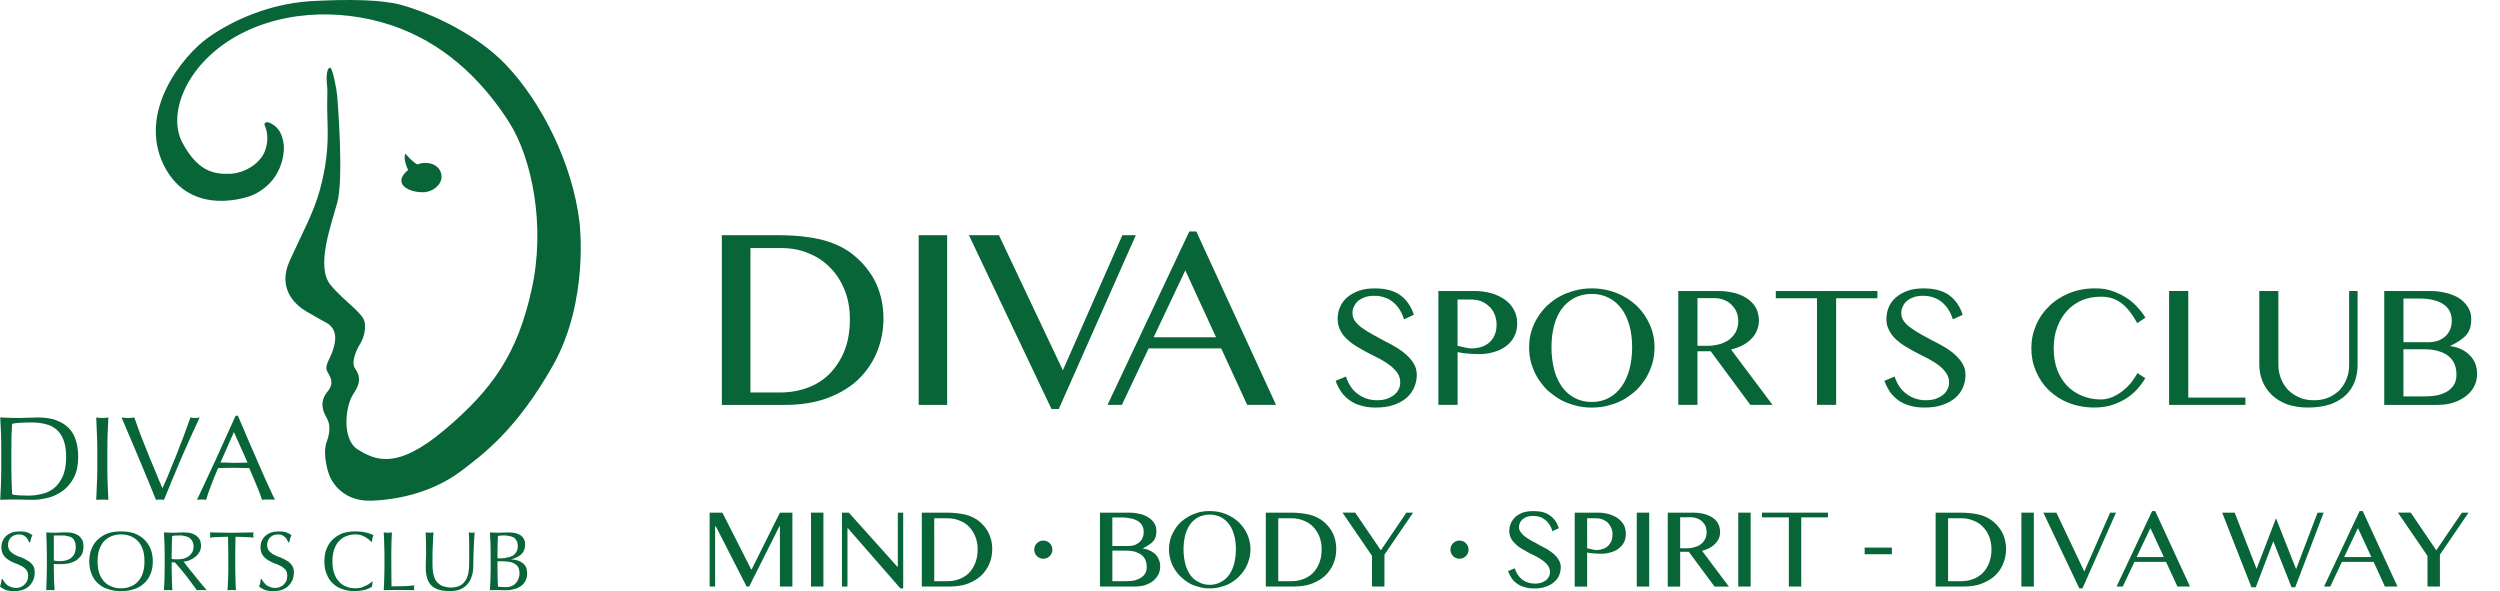 <?xml version="1.0" encoding="utf-8"?>
<!-- Generator: Adobe Illustrator 16.0.4, SVG Export Plug-In . SVG Version: 6.00 Build 0)  -->
<!DOCTYPE svg PUBLIC "-//W3C//DTD SVG 1.1//EN" "http://www.w3.org/Graphics/SVG/1.1/DTD/svg11.dtd">
<svg version="1.1" id="レイヤー_1" xmlns="http://www.w3.org/2000/svg" xmlns:xlink="http://www.w3.org/1999/xlink" x="0px"
	 y="0px" width="280px" height="66.205px" viewBox="0 0 280 66.205" enable-background="new 0 0 280 66.205" xml:space="preserve">
<g>
	<g>
		<path fill="#076538" d="M80.846,26.342h6.303c1.965,0,3.64,0.194,5.037,0.546c1.41,0.387,2.574,0.963,3.518,1.765
			c1.08,0.901,1.891,1.952,2.432,3.125c0.541,1.196,0.811,2.473,0.811,3.881c0,1.339-0.245,2.607-0.737,3.777
			c-0.479,1.184-1.187,2.194-2.118,3.101c-0.934,0.87-2.077,1.545-3.445,2.053c-1.369,0.505-2.942,0.759-4.707,0.759h-7.092V26.342
			H80.846z M84.047,43.956h3.359c1.082,0,2.102-0.186,3.049-0.531c0.936-0.344,1.771-0.869,2.469-1.576
			c0.699-0.711,1.252-1.564,1.658-2.562c0.407-1.031,0.604-2.2,0.604-3.537c0-1.19-0.188-2.265-0.574-3.226
			c-0.387-0.992-0.923-1.83-1.606-2.518c-0.685-0.717-1.503-1.267-2.455-1.642c-0.952-0.409-1.981-0.583-3.103-0.583h-3.4
			L84.047,43.956L84.047,43.956z"/>
		<path fill="#076538" d="M102.893,26.342h3.188v19.007h-3.188V26.342z"/>
		<path fill="#076538" d="M111.881,26.342l7.16,15.134l6.662-15.134h1.508l-8.628,19.466h-0.817l-9.246-19.466H111.881z"/>
		<path fill="#076538" d="M133.987,25.926l8.929,19.423h-3.23l-2.912-6.328h-8.126l-2.999,6.328h-1.608l9.158-19.423H133.987z
			 M129.208,37.771h6.99l-3.445-7.489L129.208,37.771z"/>
		<path fill="#076538" d="M154.26,44.828c0.325,0,0.635-0.038,0.939-0.113c0.306-0.106,0.58-0.219,0.822-0.399
			c0.244-0.166,0.434-0.364,0.578-0.617c0.157-0.251,0.227-0.536,0.227-0.852c0-0.404-0.104-0.744-0.299-1.048
			c-0.209-0.301-0.471-0.579-0.793-0.838c-0.323-0.256-0.7-0.498-1.118-0.726c-0.419-0.229-0.849-0.43-1.3-0.658
			c-0.438-0.233-0.867-0.475-1.287-0.725s-0.795-0.522-1.117-0.824c-0.334-0.299-0.598-0.629-0.793-1.021
			c-0.196-0.36-0.301-0.807-0.301-1.268c0-0.498,0.084-0.957,0.273-1.357c0.182-0.432,0.449-0.787,0.811-1.092
			c0.348-0.302,0.795-0.547,1.302-0.731c0.521-0.185,1.106-0.259,1.776-0.259c1.209,0,2.162,0.254,2.857,0.764
			c0.7,0.51,1.208,1.236,1.514,2.191l-1.099,0.511c-0.129-0.412-0.291-0.761-0.481-1.078c-0.203-0.313-0.444-0.592-0.721-0.828
			c-0.275-0.234-0.592-0.422-0.953-0.534c-0.354-0.143-0.759-0.196-1.205-0.196c-0.402,0-0.762,0.046-1.061,0.176
			c-0.299,0.102-0.555,0.26-0.76,0.423c-0.195,0.192-0.346,0.405-0.448,0.645c-0.104,0.201-0.147,0.438-0.147,0.684
			c0,0.344,0.104,0.656,0.303,0.939c0.211,0.273,0.484,0.537,0.818,0.756c0.348,0.25,0.727,0.494,1.166,0.729
			c0.428,0.232,0.863,0.471,1.311,0.715c0.457,0.209,0.895,0.461,1.322,0.72c0.43,0.259,0.816,0.54,1.15,0.858
			c0.35,0.311,0.62,0.642,0.818,0.994c0.211,0.354,0.316,0.772,0.316,1.23c0,0.475-0.103,0.957-0.303,1.412
			c-0.189,0.427-0.475,0.832-0.857,1.156c-0.381,0.324-0.854,0.589-1.428,0.789c-0.57,0.199-1.236,0.291-1.996,0.291
			c-0.604,0-1.15-0.061-1.643-0.213c-0.479-0.119-0.914-0.324-1.271-0.582c-0.371-0.258-0.682-0.564-0.942-0.926
			c-0.265-0.389-0.485-0.796-0.653-1.275l1.159-0.48c0.267,0.835,0.706,1.508,1.319,1.951
			C152.695,44.594,153.422,44.828,154.26,44.828z"/>
		<path fill="#076538" d="M161.098,32.59h4.045c0.67,0,1.287,0.101,1.877,0.246c0.578,0.174,1.088,0.414,1.519,0.718
			c0.429,0.302,0.763,0.671,1.013,1.134c0.25,0.435,0.375,0.953,0.375,1.528c0,0.611-0.121,1.091-0.363,1.535
			c-0.244,0.442-0.56,0.787-0.953,1.067c-0.396,0.279-0.842,0.494-1.344,0.621c-0.492,0.152-1.008,0.218-1.531,0.218
			c-0.215,0-0.452-0.005-0.699-0.015c-0.246-0.013-0.473-0.024-0.703-0.045c-0.23-0.021-0.432-0.037-0.63-0.074
			c-0.185-0.039-0.337-0.063-0.453-0.088v5.912H161.1V32.59H161.098z M163.245,38.733c0.239,0.058,0.499,0.115,0.774,0.17
			c0.273,0.08,0.557,0.119,0.842,0.119c0.455,0,0.859-0.096,1.215-0.22c0.341-0.155,0.627-0.317,0.857-0.562
			c0.229-0.239,0.396-0.521,0.514-0.837c0.117-0.316,0.17-0.688,0.17-1.041c0-0.44-0.079-0.817-0.227-1.157
			c-0.146-0.361-0.344-0.668-0.604-0.883c-0.262-0.253-0.562-0.445-0.915-0.593c-0.341-0.119-0.716-0.178-1.11-0.178h-1.519
			L163.245,38.733L163.245,38.733z"/>
		<path fill="#076538" d="M178.287,45.647c-0.662,0-1.285-0.069-1.896-0.246c-0.598-0.158-1.158-0.375-1.68-0.668
			c-0.523-0.321-0.992-0.664-1.432-1.06c-0.424-0.425-0.777-0.889-1.074-1.366c-0.309-0.513-0.531-1.052-0.706-1.621
			c-0.163-0.567-0.237-1.19-0.237-1.799c0-0.604,0.074-1.188,0.237-1.744c0.175-0.562,0.397-1.086,0.706-1.578
			c0.297-0.498,0.65-0.92,1.074-1.34c0.438-0.389,0.906-0.753,1.432-1.036c0.521-0.284,1.082-0.479,1.68-0.65
			c0.611-0.17,1.234-0.24,1.896-0.24c0.988,0,1.914,0.181,2.766,0.521c0.863,0.334,1.6,0.813,2.232,1.405
			c0.621,0.588,1.119,1.301,1.477,2.104c0.365,0.803,0.543,1.652,0.543,2.561c0,0.605-0.076,1.229-0.236,1.799
			c-0.176,0.568-0.397,1.107-0.701,1.621c-0.303,0.479-0.652,0.94-1.075,1.365c-0.423,0.396-0.899,0.736-1.423,1.061
			c-0.523,0.293-1.084,0.509-1.684,0.666C179.586,45.578,178.95,45.647,178.287,45.647z M178.287,45.021
			c0.723,0,1.367-0.164,1.928-0.467c0.559-0.303,1.037-0.738,1.416-1.283c0.383-0.545,0.67-1.184,0.875-1.938
			c0.191-0.756,0.293-1.541,0.293-2.445c0-0.871-0.102-1.676-0.293-2.398c-0.205-0.727-0.492-1.371-0.875-1.885
			c-0.379-0.518-0.857-0.942-1.416-1.234c-0.561-0.292-1.205-0.454-1.928-0.454c-0.74,0-1.398,0.162-1.959,0.454
			c-0.562,0.292-1.041,0.718-1.424,1.234c-0.372,0.514-0.668,1.158-0.854,1.885c-0.187,0.725-0.284,1.527-0.284,2.398
			c0,0.904,0.101,1.689,0.284,2.445c0.187,0.754,0.481,1.393,0.854,1.938c0.383,0.545,0.861,0.98,1.424,1.283
			C176.889,44.856,177.547,45.021,178.287,45.021z"/>
		<path fill="#076538" d="M187.971,32.59h4.402c0.771,0,1.445,0.103,2.021,0.251c0.572,0.177,1.062,0.411,1.438,0.703
			c0.392,0.292,0.681,0.634,0.88,1.028c0.188,0.423,0.289,0.881,0.289,1.337c0,0.412-0.08,0.773-0.229,1.109
			c-0.148,0.367-0.356,0.67-0.633,0.946c-0.275,0.276-0.613,0.521-1,0.732c-0.373,0.184-0.809,0.35-1.264,0.448l4.645,6.199h-2.484
			l-4.434-5.998h-1.486v5.998h-2.146V32.59z M190.117,38.726h1.229c0.475,0,0.916-0.088,1.325-0.199
			c0.41-0.143,0.769-0.303,1.063-0.543c0.293-0.239,0.533-0.524,0.699-0.858c0.166-0.356,0.254-0.724,0.254-1.123
			s-0.062-0.739-0.193-1.053c-0.133-0.308-0.325-0.581-0.566-0.819c-0.228-0.232-0.511-0.424-0.847-0.539
			c-0.325-0.145-0.692-0.201-1.089-0.201h-1.875V38.726L190.117,38.726z"/>
		<path fill="#076538" d="M210.271,32.59v0.818h-4.623v11.94h-2.145v-11.94h-4.613V32.59H210.271z"/>
		<path fill="#076538" d="M215.73,44.828c0.312,0,0.621-0.038,0.938-0.113c0.307-0.106,0.58-0.219,0.822-0.399
			c0.242-0.166,0.433-0.364,0.576-0.617c0.146-0.251,0.229-0.536,0.229-0.852c0-0.404-0.104-0.744-0.312-1.048
			c-0.195-0.301-0.461-0.579-0.781-0.838c-0.334-0.256-0.698-0.498-1.131-0.726c-0.42-0.229-0.848-0.43-1.285-0.658
			c-0.438-0.233-0.867-0.475-1.287-0.725c-0.432-0.25-0.795-0.522-1.129-0.824c-0.322-0.299-0.588-0.629-0.781-1.021
			c-0.207-0.36-0.312-0.807-0.312-1.268c0-0.498,0.098-0.957,0.273-1.357c0.191-0.432,0.461-0.787,0.811-1.092
			c0.359-0.302,0.795-0.547,1.312-0.731c0.52-0.185,1.107-0.259,1.776-0.259c1.208,0,2.161,0.254,2.858,0.764
			c0.698,0.51,1.207,1.236,1.514,2.191l-1.098,0.511c-0.133-0.412-0.291-0.761-0.496-1.078c-0.191-0.313-0.433-0.592-0.707-0.828
			c-0.276-0.234-0.593-0.422-0.955-0.534c-0.362-0.143-0.771-0.196-1.217-0.196c-0.402,0-0.748,0.046-1.062,0.176
			c-0.3,0.102-0.554,0.26-0.747,0.423c-0.207,0.192-0.355,0.405-0.448,0.645c-0.104,0.201-0.147,0.438-0.147,0.684
			c0,0.344,0.093,0.656,0.304,0.939c0.198,0.273,0.474,0.537,0.817,0.756c0.336,0.25,0.726,0.494,1.151,0.729
			c0.431,0.232,0.879,0.471,1.322,0.715c0.444,0.209,0.883,0.461,1.323,0.72c0.431,0.259,0.81,0.54,1.152,0.858
			c0.334,0.311,0.606,0.642,0.817,0.994c0.198,0.354,0.306,0.772,0.306,1.23c0,0.475-0.099,0.957-0.291,1.412
			c-0.188,0.427-0.475,0.832-0.856,1.156s-0.855,0.589-1.438,0.789c-0.572,0.199-1.238,0.291-1.986,0.291
			c-0.614,0-1.162-0.061-1.642-0.213c-0.491-0.119-0.913-0.324-1.284-0.582c-0.356-0.258-0.683-0.564-0.943-0.926
			c-0.25-0.389-0.473-0.796-0.643-1.275l1.146-0.48c0.267,0.835,0.707,1.508,1.335,1.951
			C214.154,44.594,214.893,44.828,215.73,44.828z"/>
		<path fill="#076538" d="M230.014,39.022c0,0.888,0.135,1.69,0.4,2.414c0.266,0.688,0.637,1.28,1.102,1.772
			c0.479,0.494,1.032,0.858,1.68,1.123c0.635,0.265,1.33,0.409,2.092,0.409c0.439,0,0.871-0.105,1.287-0.26
			c0.416-0.185,0.804-0.414,1.162-0.693c0.35-0.279,0.677-0.591,0.957-0.934c0.283-0.375,0.521-0.722,0.695-1.071l0.889,0.577
			c-0.25,0.414-0.565,0.843-0.918,1.238c-0.363,0.396-0.775,0.736-1.236,1.035c-0.475,0.297-1.006,0.545-1.596,0.734
			c-0.588,0.195-1.252,0.275-1.979,0.275c-1.058,0-2.018-0.188-2.891-0.533c-0.861-0.346-1.597-0.836-2.218-1.433
			c-0.604-0.598-1.09-1.312-1.42-2.118c-0.345-0.807-0.51-1.653-0.51-2.541c0-0.92,0.17-1.771,0.518-2.584
			c0.342-0.812,0.83-1.507,1.447-2.108c0.629-0.64,1.387-1.118,2.258-1.485c0.869-0.354,1.845-0.544,2.914-0.544
			c0.677,0,1.305,0.079,1.871,0.273c0.568,0.193,1.092,0.44,1.559,0.736c0.479,0.298,0.896,0.641,1.27,1.052
			c0.361,0.381,0.686,0.802,0.936,1.224l-0.92,0.612c-0.533-1.008-1.137-1.774-1.785-2.26c-0.663-0.493-1.426-0.705-2.277-0.705
			c-0.734,0-1.424,0.117-2.07,0.382c-0.646,0.268-1.203,0.639-1.672,1.146c-0.479,0.508-0.855,1.109-1.129,1.834
			C230.15,37.295,230.014,38.103,230.014,39.022z"/>
		<path fill="#076538" d="M242.941,32.59h2.146v11.94h6.399v0.818h-8.547V32.59H242.941z"/>
		<path fill="#076538" d="M253.043,32.59h2.135v8.272c0,0.548,0.098,1.052,0.291,1.539c0.184,0.486,0.451,0.892,0.793,1.272
			c0.354,0.349,0.771,0.632,1.266,0.845c0.48,0.217,1.025,0.31,1.637,0.31c0.604,0,1.152-0.093,1.646-0.31
			c0.48-0.213,0.896-0.496,1.242-0.845c0.334-0.383,0.598-0.786,0.776-1.272c0.19-0.487,0.274-0.991,0.274-1.539V32.59h0.947v8.272
			c0,0.66-0.098,1.269-0.312,1.845c-0.206,0.569-0.543,1.086-0.988,1.528c-0.443,0.416-1.029,0.785-1.732,1.043
			c-0.701,0.227-1.547,0.369-2.533,0.369c-0.891,0-1.674-0.145-2.354-0.369c-0.676-0.258-1.244-0.627-1.695-1.047
			c-0.453-0.448-0.805-0.963-1.045-1.545c-0.228-0.582-0.348-1.193-0.348-1.875V32.59L253.043,32.59z"/>
		<path fill="#076538" d="M267.037,32.59h5.141c0.678,0,1.291,0.096,1.856,0.231c0.577,0.157,1.058,0.352,1.463,0.629
			c0.405,0.275,0.718,0.631,0.948,1.002c0.229,0.372,0.334,0.811,0.334,1.288c0,0.335-0.033,0.642-0.1,0.918
			c-0.076,0.276-0.203,0.532-0.38,0.77c-0.176,0.238-0.419,0.438-0.714,0.648c-0.295,0.217-0.674,0.434-1.132,0.657v0.037
			c0.458,0.063,0.864,0.174,1.226,0.354c0.369,0.183,0.682,0.397,0.943,0.681c0.264,0.241,0.473,0.577,0.607,0.92
			c0.143,0.344,0.205,0.754,0.205,1.168c0,0.485-0.105,0.946-0.313,1.353c-0.218,0.435-0.517,0.787-0.904,1.093
			c-0.375,0.303-0.853,0.553-1.399,0.74c-0.549,0.189-1.154,0.27-1.83,0.27h-5.951V32.59L267.037,32.59z M269.184,38.33h2.727
			c0.43,0,0.812-0.056,1.143-0.166c0.344-0.138,0.623-0.315,0.846-0.508c0.231-0.226,0.402-0.48,0.521-0.772
			c0.122-0.292,0.178-0.604,0.178-0.975c0-0.36-0.064-0.692-0.205-0.992c-0.141-0.316-0.363-0.564-0.658-0.789
			c-0.297-0.22-0.678-0.398-1.133-0.505c-0.469-0.128-1.018-0.189-1.646-0.189h-1.77v4.896H269.184z M269.184,44.396h2.316
			c0.617,0,1.159-0.052,1.623-0.158c0.451-0.137,0.83-0.281,1.127-0.506c0.295-0.221,0.521-0.479,0.664-0.772
			s0.209-0.622,0.209-0.979c0-0.418-0.061-0.776-0.189-1.147c-0.129-0.334-0.346-0.631-0.635-0.89
			c-0.289-0.256-0.672-0.467-1.137-0.599c-0.465-0.161-1.051-0.227-1.732-0.227h-2.246V44.396L269.184,44.396z"/>
		<path fill="#076538" d="M79.48,57.416h1.43l3.219,6.354h0.059l3.162-6.354h1.397v8.277H87.35v-6.765h-0.046l-3.397,6.765h-0.286
			l-3.436-6.722h-0.09v6.722H79.48V57.416z"/>
		<path fill="#076538" d="M90.832,57.416h1.391v8.277h-1.391V57.416z"/>
		<path fill="#076538" d="M94.3,57.416h0.771l5.422,6.049h0.063v-6.049h0.604v8.483h-0.317l-5.87-6.726h-0.057v6.521H94.3V57.416z"
			/>
		<path fill="#076538" d="M103.244,57.416h2.75c0.851,0,1.58,0.094,2.196,0.235c0.607,0.172,1.122,0.43,1.53,0.772
			c0.467,0.412,0.826,0.851,1.052,1.368c0.239,0.521,0.359,1.083,0.359,1.693c0,0.579-0.108,1.129-0.314,1.646
			c-0.22,0.515-0.526,0.946-0.93,1.347c-0.406,0.373-0.901,0.666-1.506,0.896c-0.594,0.224-1.277,0.318-2.052,0.318h-3.086V57.416
			L103.244,57.416z M104.634,65.092h1.475c0.465,0,0.906-0.07,1.317-0.233c0.414-0.141,0.776-0.371,1.082-0.674
			c0.303-0.3,0.546-0.696,0.72-1.122c0.186-0.453,0.267-0.976,0.267-1.553c0-0.513-0.076-0.962-0.255-1.399
			c-0.164-0.408-0.39-0.802-0.698-1.103c-0.297-0.305-0.646-0.548-1.06-0.697c-0.416-0.186-0.877-0.265-1.361-0.265h-1.486V65.092z"
			/>
		<path fill="#076538" d="M123.192,57.416h3.336c0.435,0,0.84,0.068,1.201,0.157c0.372,0.085,0.685,0.239,0.949,0.419
			c0.265,0.172,0.476,0.392,0.623,0.643c0.146,0.255,0.212,0.53,0.212,0.832c0,0.229-0.021,0.407-0.063,0.599
			c-0.055,0.191-0.128,0.337-0.246,0.5c-0.119,0.135-0.274,0.295-0.462,0.412c-0.2,0.15-0.447,0.275-0.74,0.432v0.023
			c0.292,0.042,0.56,0.11,0.801,0.241c0.241,0.103,0.439,0.258,0.608,0.409c0.18,0.189,0.311,0.402,0.393,0.633
			c0.096,0.2,0.137,0.463,0.137,0.741c0,0.308-0.063,0.599-0.199,0.872c-0.138,0.272-0.34,0.514-0.582,0.724
			c-0.253,0.21-0.557,0.35-0.917,0.485c-0.361,0.106-0.749,0.151-1.199,0.151h-3.85v-8.275h-0.002V57.416z M124.584,61.153h1.76
			c0.279,0,0.529-0.034,0.752-0.105c0.21-0.102,0.401-0.199,0.549-0.356c0.149-0.123,0.265-0.302,0.334-0.489
			c0.083-0.187,0.117-0.399,0.117-0.63c0-0.231-0.041-0.439-0.136-0.647c-0.095-0.205-0.237-0.354-0.427-0.512
			c-0.19-0.124-0.437-0.25-0.732-0.321c-0.311-0.063-0.659-0.133-1.075-0.133h-1.144v3.192h0.002V61.153z M124.584,65.092h1.493
			c0.407,0,0.763-0.032,1.059-0.102c0.294-0.099,0.541-0.198,0.731-0.348c0.2-0.129,0.343-0.308,0.427-0.483
			c0.098-0.201,0.142-0.422,0.142-0.668c0-0.23-0.039-0.477-0.115-0.705c-0.088-0.229-0.227-0.433-0.409-0.577
			c-0.196-0.18-0.446-0.295-0.751-0.409c-0.302-0.088-0.679-0.131-1.12-0.131h-1.456L124.584,65.092L124.584,65.092z"/>
		<path fill="#076538" d="M135.491,65.899c-0.428,0-0.839-0.047-1.232-0.173c-0.382-0.09-0.75-0.226-1.095-0.425
			c-0.333-0.197-0.638-0.438-0.915-0.703c-0.277-0.262-0.517-0.56-0.704-0.878c-0.201-0.322-0.353-0.664-0.461-1.057
			c-0.098-0.36-0.158-0.737-0.158-1.154c0-0.385,0.061-0.783,0.158-1.138c0.108-0.355,0.26-0.685,0.461-0.998
			c0.188-0.347,0.426-0.633,0.704-0.897c0.277-0.262,0.582-0.455,0.915-0.653c0.345-0.193,0.713-0.323,1.095-0.444
			c0.394-0.093,0.805-0.139,1.232-0.139c0.648,0,1.243,0.106,1.798,0.332c0.554,0.227,1.042,0.529,1.438,0.904
			c0.409,0.406,0.738,0.839,0.965,1.366c0.238,0.523,0.359,1.078,0.359,1.668c0,0.417-0.048,0.792-0.158,1.154
			c-0.11,0.394-0.26,0.735-0.449,1.057c-0.2,0.318-0.439,0.617-0.7,0.878c-0.276,0.268-0.592,0.506-0.924,0.702
			c-0.344,0.2-0.702,0.335-1.096,0.425C136.33,65.854,135.918,65.899,135.491,65.899z M135.491,65.501
			c0.479,0,0.896-0.117,1.251-0.325c0.367-0.177,0.671-0.452,0.924-0.798c0.251-0.374,0.436-0.777,0.565-1.274
			c0.13-0.487,0.187-1.026,0.187-1.592c0-0.569-0.057-1.097-0.187-1.544c-0.13-0.483-0.314-0.909-0.565-1.24
			c-0.253-0.339-0.557-0.605-0.924-0.809c-0.356-0.167-0.773-0.285-1.251-0.285c-0.479,0-0.904,0.118-1.273,0.285
			c-0.371,0.203-0.674,0.47-0.924,0.809c-0.237,0.331-0.431,0.757-0.557,1.24c-0.113,0.445-0.181,0.975-0.181,1.544
			s0.067,1.104,0.181,1.592c0.126,0.497,0.318,0.9,0.557,1.274c0.25,0.346,0.553,0.621,0.924,0.798
			C134.587,65.384,135.012,65.501,135.491,65.501z"/>
		<path fill="#076538" d="M141.772,57.416h2.751c0.851,0,1.591,0.094,2.197,0.235c0.604,0.172,1.122,0.43,1.529,0.772
			c0.467,0.412,0.829,0.851,1.066,1.368c0.227,0.521,0.347,1.083,0.347,1.693c0,0.579-0.109,1.129-0.316,1.646
			c-0.217,0.515-0.524,0.946-0.929,1.347c-0.406,0.373-0.903,0.666-1.505,0.896c-0.594,0.224-1.277,0.318-2.04,0.318h-3.101V57.416z
			 M143.164,65.092h1.476c0.463,0,0.903-0.07,1.314-0.233c0.415-0.141,0.776-0.371,1.081-0.674c0.304-0.3,0.547-0.696,0.723-1.122
			c0.185-0.453,0.265-0.976,0.265-1.553c0-0.513-0.075-0.962-0.25-1.399c-0.169-0.408-0.393-0.802-0.701-1.103
			c-0.297-0.305-0.647-0.548-1.06-0.697c-0.416-0.186-0.866-0.265-1.36-0.265h-1.487V65.092z"/>
		<path fill="#076538" d="M151.784,57.416l2.87,4.217l2.862-4.217h0.749l-3.206,4.708v3.569h-1.393v-3.436l-3.309-4.844h1.424v0.002
			H151.784z"/>
		<path fill="#076538" d="M171.93,65.365c0.211,0,0.408-0.024,0.618-0.076c0.195-0.045,0.367-0.152,0.521-0.248
			c0.168-0.098,0.285-0.251,0.383-0.424c0.101-0.143,0.144-0.338,0.144-0.558c0-0.222-0.06-0.453-0.19-0.659
			c-0.133-0.208-0.302-0.366-0.52-0.546c-0.205-0.161-0.45-0.315-0.723-0.477c-0.276-0.13-0.553-0.291-0.841-0.418
			c-0.284-0.158-0.564-0.3-0.837-0.471c-0.273-0.15-0.52-0.334-0.724-0.537c-0.218-0.198-0.388-0.402-0.52-0.648
			c-0.129-0.244-0.2-0.526-0.2-0.835c0-0.315,0.065-0.606,0.185-0.874c0.122-0.272,0.294-0.515,0.53-0.724
			c0.222-0.207,0.507-0.348,0.847-0.476c0.33-0.104,0.719-0.151,1.15-0.151c0.785,0,1.402,0.149,1.852,0.502
			c0.462,0.319,0.784,0.776,0.981,1.417l-0.713,0.324c-0.072-0.26-0.187-0.495-0.313-0.713c-0.13-0.186-0.282-0.378-0.458-0.51
			c-0.189-0.165-0.39-0.288-0.624-0.369c-0.233-0.074-0.485-0.109-0.792-0.109c-0.249,0-0.483,0.031-0.672,0.097
			c-0.204,0.066-0.364,0.18-0.496,0.288c-0.134,0.138-0.233,0.254-0.294,0.42c-0.069,0.132-0.099,0.294-0.099,0.431
			c0,0.227,0.07,0.436,0.204,0.594c0.134,0.19,0.309,0.375,0.523,0.518c0.226,0.173,0.477,0.313,0.759,0.472
			c0.275,0.135,0.564,0.303,0.853,0.468c0.292,0.141,0.574,0.313,0.854,0.458c0.28,0.183,0.531,0.367,0.758,0.551
			c0.217,0.208,0.39,0.429,0.521,0.675c0.137,0.204,0.207,0.47,0.207,0.756c0,0.353-0.068,0.656-0.186,0.942
			c-0.125,0.288-0.318,0.545-0.569,0.736c-0.238,0.224-0.559,0.402-0.92,0.516c-0.377,0.145-0.809,0.197-1.294,0.197
			c-0.398,0-0.757-0.038-1.072-0.146c-0.31-0.079-0.585-0.196-0.825-0.371c-0.239-0.158-0.438-0.359-0.617-0.604
			c-0.167-0.24-0.309-0.52-0.422-0.821l0.755-0.307c0.168,0.545,0.453,0.954,0.86,1.283
			C170.915,65.217,171.383,65.365,171.93,65.365z"/>
		<path fill="#076538" d="M176.369,57.416h2.623c0.433,0,0.84,0.069,1.219,0.167c0.37,0.12,0.704,0.259,0.985,0.466
			c0.281,0.21,0.494,0.428,0.665,0.724c0.157,0.289,0.231,0.653,0.231,1.016c0,0.365-0.07,0.723-0.224,0.994
			c-0.155,0.286-0.369,0.491-0.626,0.685c-0.261,0.193-0.548,0.318-0.868,0.4c-0.318,0.107-0.659,0.148-0.995,0.148
			c-0.147,0-0.294-0.002-0.45-0.009c-0.169-0.006-0.32-0.016-0.467-0.028c-0.146-0.012-0.28-0.029-0.406-0.041
			c-0.123-0.014-0.216-0.029-0.294-0.072v3.833h-1.394V57.416L176.369,57.416z M177.763,61.409c0.15,0.037,0.314,0.074,0.502,0.108
			c0.177,0.052,0.355,0.089,0.551,0.089c0.298,0,0.561-0.072,0.778-0.152c0.23-0.078,0.412-0.216,0.559-0.354
			c0.147-0.169,0.26-0.362,0.341-0.55c0.067-0.217,0.113-0.445,0.113-0.688c0-0.281-0.055-0.53-0.143-0.734
			c-0.102-0.232-0.235-0.435-0.397-0.603c-0.167-0.148-0.368-0.256-0.604-0.359c-0.217-0.08-0.461-0.119-0.718-0.119h-0.985
			L177.763,61.409L177.763,61.409z"/>
		<path fill="#076538" d="M183.32,57.416h1.39v8.277h-1.39V57.416z"/>
		<path fill="#076538" d="M186.789,57.416h2.861c0.492,0,0.924,0.07,1.304,0.171c0.38,0.123,0.692,0.257,0.945,0.456
			c0.254,0.17,0.438,0.403,0.565,0.674c0.129,0.266,0.185,0.555,0.185,0.859c0,0.262-0.043,0.506-0.146,0.736
			c-0.09,0.23-0.239,0.406-0.415,0.6c-0.176,0.192-0.396,0.333-0.636,0.478c-0.253,0.119-0.527,0.24-0.824,0.299l3.006,4.007h-1.605
			l-2.879-3.891h-0.971v3.891h-1.39V57.416L186.789,57.416z M188.179,61.403h0.8c0.309,0,0.598-0.036,0.862-0.141
			c0.269-0.069,0.502-0.176,0.69-0.343c0.189-0.152,0.341-0.336,0.45-0.561c0.112-0.229,0.161-0.472,0.161-0.747
			c0-0.215-0.039-0.449-0.115-0.661c-0.093-0.212-0.215-0.367-0.364-0.532c-0.153-0.134-0.346-0.267-0.554-0.344
			c-0.22-0.086-0.449-0.142-0.706-0.142h-1.225V61.403L188.179,61.403z"/>
		<path fill="#076538" d="M194.684,57.416h1.39v8.277h-1.39V57.416z"/>
		<path fill="#076538" d="M204.731,57.416v0.53h-2.993v7.747h-1.388v-7.747h-3.007v-0.53H204.731z"/>
		<path fill="#076538" d="M211.89,61.331v0.744h-3.05v-0.744H211.89z"/>
		<path fill="#076538" d="M216.79,57.416h2.752c0.852,0,1.58,0.094,2.186,0.235c0.616,0.172,1.121,0.43,1.529,0.772
			c0.478,0.412,0.825,0.851,1.066,1.368c0.236,0.521,0.357,1.083,0.357,1.693c0,0.579-0.108,1.129-0.326,1.646
			c-0.204,0.515-0.513,0.946-0.918,1.347c-0.405,0.373-0.912,0.666-1.505,0.896c-0.593,0.224-1.278,0.318-2.053,0.318h-3.088
			L216.79,57.416L216.79,57.416z M218.183,65.092h1.461c0.48,0,0.918-0.07,1.333-0.233c0.411-0.141,0.763-0.371,1.082-0.674
			c0.301-0.3,0.546-0.696,0.719-1.122c0.173-0.453,0.27-0.976,0.27-1.553c0-0.513-0.093-0.962-0.253-1.399
			c-0.166-0.408-0.406-0.802-0.701-1.103c-0.298-0.305-0.655-0.548-1.075-0.697c-0.415-0.186-0.863-0.265-1.346-0.265h-1.487v7.046
			H218.183z"/>
		<path fill="#076538" d="M226.395,57.416h1.394v8.277h-1.394V57.416z"/>
		<path fill="#076538" d="M230.315,57.416l3.124,6.591l2.896-6.591h0.658l-3.757,8.483h-0.351l-4.032-8.483H230.315z"/>
		<path fill="#076538" d="M241.386,57.242l3.893,8.451h-1.408l-1.278-2.763h-3.538l-1.303,2.763h-0.698l3.982-8.451H241.386z
			 M239.301,62.391h3.05l-1.505-3.246L239.301,62.391z"/>
		<path fill="#076538" d="M250.283,57.416l2.452,6.301l2.178-5.668l2.251,5.692l2.403-6.325h0.684l-3.187,8.357h-0.41l-2.044-5.155
			l-1.962,5.155h-0.485l-3.279-8.357H250.283z"/>
		<path fill="#076538" d="M264.626,57.242l3.893,8.451h-1.41l-1.262-2.763h-3.551l-1.304,2.763h-0.698l3.981-8.451H264.626z
			 M262.542,62.391h3.051l-1.504-3.246L262.542,62.391z"/>
		<path fill="#076538" d="M270.005,57.416l2.859,4.217l2.866-4.217h0.75l-3.21,4.708v3.569h-1.39v-3.436l-3.312-4.844h1.436V57.416z
			"/>
	</g>
	<g>
		<path fill="#076538" d="M36.959,7.578c0.285-0.045,0.748,2.449,0.808,3.161c0.063,0.755,0.747,9.297,0,11.979
			c-0.745,2.692-2.397,7.178-0.745,9.194c1.655,1.983,3.616,3.08,3.825,4.205c0.163,0.985-0.23,1.938-0.513,2.397
			c-0.286,0.447-1.087,1.985-0.574,2.741c0.52,0.748,0.742,1.519-0.164,2.836c-0.919,1.316-1.369,5.134,0.502,6.273
			c1.891,1.138,4.283,2.353,9.692-2.22c5.421-4.569,8.157-8.545,9.743-15.671c1.604-7.121,0.06-14.719-2.5-18.762
			C54.357,9.51,50.418,5.354,44.836,3.189c-5.589-2.171-12.763-2.301-18.417,0.896c-5.634,3.203-7.69,8.727-5.991,11.896
			c1.72,3.205,3.488,3.53,5.254,3.488c1.771-0.055,3.471-1.187,3.994-2.557c0.509-1.365,0.162-2.455,0-2.784
			c-0.172-0.365,0.113-0.647,0.793-0.238c0.683,0.394,1.139,1.023,1.307,2.277c0.115,0.844-0.107,4.281-3.643,5.749
			c0,0-6.718,2.64-9.758-3.352c-3.016-5.988,2.053-12.312,4.969-14.377C26.246,2.15,30.24,0.455,34.69,0.135
			c4.443-0.25,8.101-0.177,10.265,0.42c3.23,0.894,8.425,3.233,11.739,6.732c3.988,4.206,7.404,10.994,8.207,17.551
			c0,0,1.14,8.774-2.963,16.081c-4.11,7.275-7.947,10.062-10.314,11.85c-3.135,2.348-6.957,3.195-9.972,3.305
			c-3.037,0.127-4.407-1.838-4.795-2.93c-0.398-1.07-0.63-2.729-0.278-3.625c0.332-0.912,0.502-1.887,0-2.744
			c-0.519-0.849-0.751-1.881,0.102-2.916c0.86-1,0.23-1.75-0.055-2.315c-0.281-0.565,0.296-1.335,0.568-2.067
			c0.514-1.365,0.597-2.668-0.681-3.355c-0.974-0.514-1.485-0.854-2.106-1.186c-1.22-0.684-3.423-2.533-1.952-5.752
			c1.483-3.255,2.653-5.317,3.373-7.922c0.686-2.527,0.97-4.757,0.853-7.543c-0.102-2.787,0.059-3.202-0.055-4.203
			C36.513,8.472,36.625,7.622,36.959,7.578z"/>
		<path fill="#076538" d="M44.954,20.22c0,0.844,1.251,1.314,2.383,1.314c1.142,0,2.12-0.855,2.12-1.734
			c0-0.853-0.691-1.559-1.84-1.559C46.494,18.241,44.954,19.368,44.954,20.22z"/>
		<path fill="#076538" d="M45.854,19.311c0,0-0.786-1.356-0.45-2.114c0,0,1.034,1.322,1.933,1.468"/>
	</g>
	<g>
		<path fill="#076538" d="M0.498,65.192c0.084,0.132,0.193,0.227,0.317,0.345c0.118,0.078,0.267,0.151,0.427,0.202
			c0.166,0.08,0.354,0.109,0.547,0.109c0.221,0,0.405-0.029,0.57-0.125c0.16-0.062,0.312-0.151,0.421-0.298
			c0.118-0.11,0.218-0.261,0.267-0.403c0.08-0.184,0.104-0.371,0.104-0.541c0-0.28-0.08-0.517-0.225-0.694
			c-0.15-0.149-0.334-0.31-0.558-0.412c-0.21-0.131-0.452-0.222-0.71-0.308c-0.261-0.106-0.503-0.215-0.719-0.37
			c-0.226-0.13-0.408-0.322-0.555-0.544c-0.14-0.228-0.23-0.482-0.23-0.875c0-0.266,0.061-0.51,0.146-0.702
			c0.096-0.216,0.238-0.418,0.413-0.572c0.188-0.157,0.396-0.295,0.655-0.366c0.26-0.08,0.539-0.119,0.848-0.119
			c0.303,0,0.57,0.024,0.791,0.095c0.229,0.065,0.43,0.192,0.625,0.331c-0.064,0.117-0.106,0.222-0.153,0.326
			c-0.039,0.14-0.069,0.285-0.106,0.465H3.258c-0.027-0.082-0.077-0.18-0.123-0.287C3.066,60.36,3,60.235,2.912,60.158
			c-0.09-0.071-0.199-0.154-0.326-0.224c-0.127-0.054-0.281-0.076-0.448-0.076c-0.191,0-0.351,0.021-0.495,0.072
			c-0.155,0.051-0.281,0.154-0.394,0.243c-0.114,0.095-0.194,0.232-0.256,0.359c-0.06,0.163-0.091,0.313-0.091,0.479
			c0,0.293,0.072,0.528,0.223,0.711c0.143,0.146,0.34,0.305,0.555,0.416c0.225,0.131,0.467,0.221,0.725,0.297
			c0.244,0.11,0.482,0.217,0.709,0.369c0.217,0.11,0.413,0.286,0.561,0.502c0.148,0.188,0.211,0.461,0.211,0.803
			c0,0.312-0.041,0.58-0.154,0.849c-0.09,0.224-0.254,0.459-0.447,0.655c-0.195,0.203-0.442,0.332-0.729,0.449
			c-0.284,0.096-0.62,0.142-0.988,0.142c-0.388,0-0.714-0.046-0.957-0.142C0.376,65.946,0.154,65.838,0,65.694
			c0.049-0.131,0.098-0.275,0.119-0.379c0.02-0.135,0.035-0.271,0.059-0.453h0.117C0.332,64.99,0.412,65.092,0.498,65.192z"/>
		<path fill="#076538" d="M5.223,60.851c-0.016-0.41-0.027-0.789-0.043-1.222c0.146,0.009,0.301,0.017,0.453,0.024
			c0.154,0.007,0.321,0.015,0.47,0.015c0.067,0,0.163-0.008,0.274-0.008c0.094-0.007,0.209-0.007,0.326-0.017
			c0.111,0,0.215-0.004,0.313-0.009c0.104-0.008,0.19-0.008,0.257-0.008c0.098,0,0.212,0,0.359,0.008
			c0.131,0.005,0.285,0.019,0.44,0.048c0.145,0.024,0.295,0.092,0.455,0.153c0.146,0.06,0.301,0.144,0.405,0.271
			c0.125,0.109,0.229,0.272,0.314,0.445c0.074,0.18,0.104,0.405,0.104,0.666c0,0.399-0.085,0.762-0.27,1.018
			c-0.178,0.229-0.406,0.439-0.657,0.598c-0.265,0.128-0.542,0.236-0.841,0.284c-0.297,0.051-0.555,0.067-0.781,0.067
			c-0.145,0-0.275,0-0.398,0c-0.117,0-0.244-0.019-0.375-0.024v0.524c0,0.396,0.006,0.813,0.022,1.209
			c0.015,0.412,0.04,0.801,0.061,1.205c-0.147-0.012-0.31-0.019-0.472-0.019c-0.162,0-0.314,0.007-0.459,0.019
			c0.016-0.404,0.027-0.793,0.043-1.205c0.019-0.396,0.025-0.812,0.025-1.209v-1.619C5.248,61.651,5.241,61.244,5.223,60.851z
			 M6.703,62.849c0.207,0,0.399-0.021,0.605-0.062c0.216-0.062,0.396-0.131,0.582-0.237c0.167-0.137,0.315-0.271,0.426-0.488
			c0.11-0.209,0.167-0.474,0.167-0.793c0-0.264-0.04-0.496-0.118-0.643c-0.069-0.186-0.178-0.307-0.314-0.409
			c-0.133-0.087-0.299-0.141-0.504-0.172c-0.188-0.062-0.418-0.076-0.67-0.076h-0.85v2.812C6.248,62.828,6.467,62.849,6.703,62.849z
			"/>
		<path fill="#076538" d="M10.262,61.454c0.166-0.43,0.412-0.773,0.722-1.062c0.327-0.291,0.692-0.51,1.141-0.678
			c0.429-0.129,0.906-0.195,1.427-0.195c0.529,0,1.016,0.066,1.451,0.195c0.433,0.168,0.807,0.387,1.117,0.678
			c0.314,0.289,0.561,0.633,0.732,1.062c0.178,0.402,0.263,0.893,0.263,1.419c0,0.534-0.085,1.019-0.263,1.426
			c-0.172,0.431-0.418,0.769-0.732,1.054c-0.311,0.289-0.685,0.508-1.117,0.631c-0.436,0.16-0.922,0.224-1.451,0.224
			c-0.521,0-0.998-0.062-1.427-0.224c-0.448-0.123-0.813-0.342-1.141-0.631c-0.31-0.285-0.556-0.623-0.722-1.054
			c-0.17-0.407-0.267-0.892-0.267-1.426C9.995,62.347,10.092,61.856,10.262,61.454z M15.984,61.522
			c-0.133-0.369-0.314-0.711-0.557-0.926c-0.234-0.254-0.517-0.443-0.834-0.555c-0.328-0.136-0.67-0.186-1.043-0.186
			c-0.371,0-0.705,0.05-1.021,0.186c-0.329,0.109-0.611,0.301-0.852,0.555c-0.227,0.215-0.418,0.557-0.552,0.926
			s-0.194,0.83-0.194,1.351c0,0.522,0.061,0.987,0.194,1.349c0.134,0.372,0.325,0.685,0.552,0.928
			c0.24,0.257,0.522,0.442,0.852,0.55c0.316,0.141,0.65,0.188,1.021,0.188c0.373,0,0.715-0.05,1.043-0.188
			c0.317-0.105,0.6-0.293,0.834-0.55c0.242-0.243,0.424-0.556,0.557-0.928c0.131-0.361,0.195-0.824,0.195-1.349
			C16.18,62.354,16.115,61.892,15.984,61.522z"/>
		<path fill="#076538" d="M18.42,60.851c-0.012-0.41-0.041-0.789-0.058-1.222c0.189,0.009,0.367,0.017,0.544,0.024
			c0.188,0.007,0.36,0.015,0.541,0.015c0.193,0,0.363-0.008,0.543-0.022c0.185-0.008,0.358-0.017,0.539-0.017
			c0.268,0,0.521,0.019,0.766,0.06c0.244,0.058,0.441,0.149,0.625,0.259c0.188,0.136,0.329,0.27,0.439,0.468
			c0.088,0.193,0.154,0.404,0.154,0.711c0,0.309-0.072,0.562-0.215,0.753c-0.131,0.224-0.295,0.42-0.5,0.537
			c-0.191,0.153-0.395,0.25-0.625,0.354c-0.23,0.071-0.424,0.113-0.617,0.143c0.082,0.079,0.188,0.227,0.318,0.406
			c0.139,0.148,0.284,0.345,0.446,0.561c0.159,0.178,0.329,0.396,0.517,0.623c0.174,0.23,0.344,0.455,0.507,0.637
			c0.177,0.215,0.325,0.408,0.468,0.561c0.145,0.179,0.266,0.287,0.347,0.402c-0.083-0.011-0.187-0.018-0.287-0.018
			c-0.085,0-0.187,0-0.284,0c-0.074,0-0.176,0-0.273,0c-0.085,0-0.178,0.007-0.277,0.018c-0.078-0.146-0.238-0.358-0.424-0.59
			c-0.19-0.268-0.411-0.541-0.646-0.875c-0.227-0.299-0.475-0.596-0.717-0.89c-0.244-0.29-0.461-0.546-0.668-0.767h-0.355v0.707
			c0,0.396,0.009,0.812,0.023,1.209c0.012,0.412,0.029,0.801,0.049,1.205c-0.147-0.013-0.293-0.02-0.462-0.02
			c-0.16,0-0.329,0.007-0.475,0.02c0.017-0.404,0.046-0.793,0.058-1.205c0.016-0.396,0.023-0.812,0.023-1.209v-1.619
			C18.443,61.651,18.436,61.244,18.42,60.851z M19.514,62.636c0.094,0.006,0.216,0.008,0.343,0.008c0.202,0,0.399-0.018,0.619-0.056
			c0.206-0.04,0.405-0.141,0.575-0.233c0.176-0.099,0.322-0.263,0.447-0.453c0.115-0.172,0.184-0.404,0.184-0.689
			c0-0.244-0.059-0.454-0.143-0.604c-0.092-0.172-0.218-0.289-0.354-0.394c-0.151-0.087-0.31-0.141-0.49-0.172
			c-0.165-0.062-0.331-0.076-0.492-0.076c-0.229,0-0.404,0-0.55,0.015c-0.146,0.009-0.271,0.022-0.373,0.062
			c-0.013,0.33-0.027,0.662-0.032,0.998c-0.012,0.332-0.021,0.688-0.021,1.025v0.537C19.309,62.615,19.408,62.636,19.514,62.636z"/>
		<path fill="#076538" d="M25.541,60.121c-0.16,0-0.349,0-0.519,0.006c-0.181,0-0.369,0.007-0.546,0.019
			c-0.174,0.006-0.362,0.015-0.521,0.022c-0.168,0.015-0.311,0.031-0.445,0.047c0.025-0.104,0.041-0.211,0.041-0.297
			c0-0.065-0.016-0.174-0.041-0.289c0.416,0.009,0.828,0.017,1.223,0.024c0.396,0.007,0.809,0.015,1.227,0.015
			c0.415,0,0.827-0.008,1.222-0.015c0.403-0.01,0.806-0.019,1.231-0.024c-0.034,0.115-0.058,0.229-0.058,0.293
			c0,0.082,0.023,0.188,0.058,0.293c-0.135-0.016-0.283-0.032-0.465-0.047c-0.166-0.01-0.335-0.017-0.512-0.022
			c-0.189-0.012-0.363-0.019-0.541-0.019c-0.191-0.006-0.363-0.006-0.521-0.006c-0.017,0.64-0.024,1.312-0.024,1.946v1.619
			c0,0.396,0.008,0.812,0.024,1.207c0.011,0.412,0.026,0.801,0.045,1.205c-0.142-0.012-0.3-0.019-0.46-0.019
			c-0.163,0-0.318,0.007-0.476,0.019c0.035-0.404,0.042-0.793,0.06-1.205c0.021-0.396,0.025-0.812,0.025-1.207v-1.619
			C25.568,61.433,25.558,60.761,25.541,60.121z"/>
		<path fill="#076538" d="M29.523,65.192c0.09,0.132,0.178,0.227,0.311,0.345c0.117,0.078,0.264,0.151,0.422,0.202
			c0.178,0.08,0.359,0.109,0.556,0.109c0.218,0,0.405-0.029,0.579-0.125c0.166-0.062,0.307-0.151,0.424-0.298
			c0.12-0.11,0.202-0.261,0.275-0.403c0.053-0.184,0.082-0.371,0.082-0.541c0-0.28-0.066-0.517-0.216-0.694
			c-0.147-0.149-0.337-0.31-0.556-0.412c-0.223-0.131-0.472-0.222-0.727-0.308c-0.243-0.106-0.484-0.215-0.709-0.37
			c-0.218-0.13-0.414-0.322-0.562-0.544c-0.142-0.228-0.224-0.482-0.224-0.875c0-0.266,0.052-0.51,0.14-0.702
			c0.099-0.216,0.235-0.418,0.428-0.572c0.174-0.157,0.383-0.295,0.642-0.366c0.251-0.08,0.537-0.119,0.863-0.119
			c0.305,0,0.562,0.024,0.777,0.095c0.225,0.065,0.425,0.192,0.623,0.331c-0.064,0.117-0.111,0.222-0.141,0.326
			c-0.035,0.14-0.083,0.285-0.114,0.465h-0.118c-0.029-0.082-0.07-0.18-0.133-0.287c-0.046-0.086-0.127-0.211-0.205-0.284
			c-0.1-0.075-0.209-0.158-0.337-0.228c-0.128-0.054-0.277-0.076-0.453-0.076c-0.175,0-0.349,0.021-0.488,0.072
			c-0.154,0.051-0.283,0.154-0.392,0.243c-0.105,0.095-0.195,0.232-0.254,0.359c-0.066,0.163-0.094,0.313-0.094,0.479
			c0,0.293,0.07,0.527,0.231,0.711c0.147,0.146,0.328,0.305,0.548,0.416c0.219,0.131,0.461,0.219,0.721,0.297
			c0.256,0.109,0.484,0.217,0.713,0.367c0.225,0.111,0.404,0.287,0.557,0.504c0.146,0.188,0.225,0.461,0.225,0.801
			c0,0.312-0.061,0.582-0.15,0.85c-0.107,0.223-0.259,0.459-0.467,0.655c-0.195,0.204-0.439,0.333-0.727,0.45
			c-0.284,0.095-0.625,0.141-0.979,0.141c-0.396,0-0.715-0.046-0.956-0.141c-0.249-0.117-0.46-0.229-0.625-0.369
			c0.069-0.133,0.103-0.276,0.129-0.379c0.015-0.135,0.036-0.271,0.062-0.454h0.103C29.367,64.99,29.43,65.092,29.523,65.192z"/>
		<path fill="#076538" d="M41.395,65.869c-0.123,0.053-0.266,0.1-0.435,0.177c-0.177,0.043-0.362,0.075-0.579,0.11
			c-0.205,0.03-0.432,0.049-0.65,0.049c-0.498,0-0.95-0.062-1.361-0.222c-0.419-0.125-0.785-0.344-1.082-0.633
			c-0.311-0.283-0.537-0.623-0.705-1.054c-0.176-0.407-0.254-0.892-0.254-1.426c0-0.527,0.078-1.019,0.254-1.419
			c0.168-0.432,0.414-0.771,0.715-1.062c0.311-0.291,0.68-0.51,1.102-0.678c0.434-0.129,0.891-0.195,1.412-0.195
			c0.414,0,0.787,0.034,1.119,0.118c0.346,0.063,0.646,0.188,0.906,0.296c-0.047,0.11-0.098,0.217-0.125,0.353
			c-0.031,0.157-0.048,0.301-0.06,0.39l-0.073,0.024c-0.055-0.073-0.142-0.177-0.26-0.267c-0.113-0.07-0.245-0.195-0.389-0.271
			c-0.152-0.075-0.313-0.158-0.495-0.228c-0.194-0.054-0.394-0.076-0.624-0.076c-0.356,0-0.702,0.05-1.013,0.186
			c-0.324,0.109-0.592,0.301-0.817,0.555c-0.239,0.215-0.416,0.557-0.549,0.926c-0.132,0.369-0.199,0.83-0.199,1.351
			c0,0.522,0.067,0.987,0.199,1.349c0.133,0.372,0.31,0.685,0.549,0.928c0.226,0.257,0.493,0.442,0.817,0.55
			c0.311,0.141,0.656,0.188,1.013,0.188c0.23,0,0.434-0.027,0.629-0.068c0.182-0.084,0.353-0.139,0.521-0.221
			c0.156-0.054,0.299-0.17,0.43-0.246c0.128-0.084,0.225-0.186,0.313-0.246l0.028,0.035l-0.068,0.556
			C41.602,65.733,41.518,65.819,41.395,65.869z"/>
		<path fill="#076538" d="M43.03,60.851c-0.011-0.41-0.024-0.789-0.056-1.222c0.084,0.009,0.152,0.017,0.238,0.024
			c0.078,0.007,0.146,0.015,0.227,0.015c0.068,0,0.149-0.008,0.215-0.015c0.078-0.01,0.149-0.019,0.239-0.024
			c-0.017,0.433-0.034,0.812-0.052,1.222c-0.007,0.396-0.016,0.803-0.016,1.217c0,0.791,0,1.464,0.009,2.037
			c0.003,0.608,0.007,1.102,0.016,1.569c0.44,0,0.854-0.012,1.263-0.019c0.402-0.008,0.837-0.04,1.295-0.092
			c-0.023,0.098-0.043,0.176-0.043,0.272c0,0.063,0.02,0.14,0.043,0.263c-0.28-0.012-0.564-0.019-0.851-0.019
			c-0.289,0-0.566,0-0.856,0c-0.296,0-0.58,0-0.859,0c-0.27,0-0.56,0.007-0.867,0.019c0.031-0.404,0.045-0.793,0.056-1.205
			c0.019-0.396,0.028-0.812,0.028-1.207v-1.619C43.059,61.651,43.049,61.244,43.03,60.851z"/>
		<path fill="#076538" d="M52.545,60.634c-0.005-0.488-0.02-0.818-0.041-1.005c0.059,0.009,0.133,0.017,0.184,0.024
			c0.08,0.007,0.129,0.015,0.198,0.015c0.075,0,0.172-0.015,0.279-0.039c-0.014,0.218-0.034,0.481-0.061,0.787
			c-0.017,0.297-0.034,0.619-0.047,0.957c-0.011,0.374-0.021,0.719-0.034,1.078c-0.01,0.385-0.018,0.733-0.02,1.063
			c-0.006,0.432-0.082,0.805-0.207,1.129c-0.119,0.356-0.289,0.639-0.521,0.871c-0.21,0.209-0.485,0.396-0.815,0.534
			c-0.322,0.103-0.699,0.154-1.116,0.154c-0.94,0-1.618-0.224-2.03-0.625c-0.43-0.438-0.631-1.108-0.631-2.047
			c0-0.292,0.004-0.556,0.017-0.757c0.017-0.232,0.026-0.474,0.026-0.711c0-0.532-0.01-1.006-0.018-1.396
			c-0.014-0.428-0.021-0.762-0.035-1.041c0.067,0.008,0.154,0.017,0.235,0.024c0.089,0.007,0.173,0.015,0.247,0.015
			c0.076,0,0.13-0.008,0.205-0.015c0.06-0.01,0.129-0.019,0.189-0.024c-0.006,0.146-0.019,0.308-0.035,0.535
			c-0.001,0.228-0.018,0.483-0.027,0.763c-0.027,0.283-0.036,0.59-0.041,0.905c-0.008,0.319-0.008,0.676-0.008,1.024
			c0,0.213,0,0.451,0.008,0.648c0.005,0.238,0.041,0.464,0.068,0.688c0.035,0.22,0.107,0.404,0.182,0.615
			c0.088,0.199,0.208,0.354,0.363,0.508c0.158,0.142,0.344,0.271,0.582,0.347c0.242,0.077,0.53,0.146,0.867,0.146
			c0.348,0,0.639-0.072,0.875-0.162c0.238-0.09,0.421-0.233,0.562-0.381c0.152-0.175,0.271-0.369,0.361-0.572
			c0.078-0.213,0.144-0.442,0.179-0.676c0.028-0.236,0.053-0.479,0.058-0.683c0.007-0.24,0.01-0.456,0.01-0.651
			C52.555,61.798,52.552,61.121,52.545,60.634z"/>
		<path fill="#076538" d="M54.932,60.817c-0.016-0.387-0.031-0.773-0.062-1.188c0.176,0.009,0.34,0.017,0.5,0.024
			c0.167,0.007,0.326,0.015,0.498,0.015c0.161,0,0.32-0.008,0.484-0.022c0.164-0.008,0.338-0.017,0.502-0.017
			c0.266,0,0.525,0.017,0.748,0.052c0.237,0.033,0.453,0.135,0.628,0.226c0.175,0.1,0.315,0.245,0.427,0.434
			c0.109,0.152,0.156,0.375,0.156,0.642c0,0.477-0.145,0.832-0.429,1.099c-0.285,0.26-0.667,0.455-1.134,0.553v0.015
			c0.555,0.021,0.991,0.168,1.303,0.425c0.329,0.241,0.487,0.629,0.487,1.157c0,0.35-0.079,0.642-0.218,0.881
			c-0.146,0.246-0.326,0.441-0.562,0.576c-0.231,0.157-0.474,0.254-0.748,0.301c-0.277,0.087-0.551,0.117-0.826,0.117
			c-0.16,0-0.307-0.006-0.458-0.011c-0.153-0.004-0.298-0.008-0.449-0.008c-0.151,0-0.294,0-0.445,0s-0.317,0.007-0.464,0.019
			c0.031-0.418,0.047-0.812,0.062-1.222c0.014-0.38,0.019-0.808,0.019-1.202v-1.623C54.95,61.629,54.945,61.235,54.932,60.817z
			 M56.865,62.433c0.203-0.035,0.406-0.1,0.57-0.195c0.166-0.119,0.299-0.237,0.403-0.426c0.108-0.183,0.154-0.379,0.154-0.644
			c0-0.256-0.046-0.47-0.142-0.633c-0.094-0.146-0.205-0.275-0.345-0.354c-0.142-0.078-0.315-0.121-0.489-0.146
			c-0.178-0.056-0.369-0.068-0.538-0.068c-0.164,0-0.298,0-0.414,0.015c-0.111,0.009-0.206,0.022-0.293,0.062
			c-0.005,0.295-0.021,0.591-0.036,0.884c-0.01,0.288-0.015,0.577-0.015,0.886v0.719h0.491
			C56.436,62.528,56.646,62.49,56.865,62.433z M55.736,64.767c0.016,0.323,0.031,0.635,0.036,0.938
			c0.118,0.021,0.262,0.03,0.415,0.036c0.16,0.005,0.321,0.021,0.498,0.021c0.193,0,0.378-0.035,0.572-0.1
			c0.178-0.069,0.34-0.153,0.473-0.303c0.139-0.154,0.247-0.303,0.33-0.504c0.072-0.205,0.124-0.405,0.124-0.657
			c0-0.273-0.057-0.494-0.156-0.687c-0.085-0.146-0.224-0.304-0.413-0.383c-0.176-0.117-0.386-0.186-0.635-0.212
			c-0.256-0.04-0.533-0.051-0.844-0.051h-0.415v0.944C55.722,64.146,55.727,64.465,55.736,64.767z"/>
	</g>
	<g>
		<path fill="#076538" d="M0.109,48.479c-0.022-0.562-0.057-1.14-0.081-1.729c0.357,0.02,0.692,0.033,1.052,0.049
			c0.338,0.014,0.684,0.014,1.028,0.014c0.356,0,0.714-0.011,1.048-0.027c0.354-0.021,0.699-0.032,1.054-0.032
			c0.806,0,1.501,0.097,2.075,0.308c0.572,0.215,1.049,0.5,1.406,0.875c0.382,0.396,0.646,0.838,0.806,1.385
			c0.174,0.556,0.263,1.199,0.263,1.871c0,0.884-0.158,1.643-0.471,2.274c-0.324,0.606-0.729,1.11-1.213,1.472
			c-0.5,0.369-1.049,0.639-1.635,0.799c-0.6,0.14-1.171,0.244-1.711,0.244c-0.311,0-0.617-0.006-0.914-0.017
			c-0.318-0.006-0.62-0.018-0.93-0.018c-0.307,0-0.625,0-0.932,0c-0.3,0-0.623,0.016-0.927,0.032
			c0.024-0.559,0.059-1.113,0.081-1.724c0.021-0.565,0.033-1.141,0.033-1.725v-2.298C0.143,49.651,0.131,49.045,0.109,48.479z
			 M1.357,55.37c0.188,0.062,0.453,0.091,0.793,0.113c0.326,0.014,0.672,0.024,1.014,0.024c0.514,0,1.023-0.059,1.52-0.184
			c0.512-0.105,0.955-0.329,1.364-0.646c0.394-0.317,0.729-0.77,0.979-1.325c0.249-0.558,0.379-1.283,0.379-2.164
			c0-0.782-0.098-1.416-0.297-1.92c-0.191-0.506-0.463-0.892-0.812-1.182c-0.34-0.288-0.75-0.497-1.236-0.594
			c-0.471-0.125-1.004-0.176-1.582-0.176c-0.413,0-0.788,0.009-1.155,0.033c-0.361,0.021-0.682,0.053-0.967,0.11
			c-0.024,0.416-0.037,0.877-0.07,1.325c-0.012,0.473-0.014,0.957-0.014,1.447v2.297C1.273,53.506,1.314,54.44,1.357,55.37z"/>
		<path fill="#076538" d="M10.848,48.479c-0.023-0.562-0.04-1.14-0.071-1.729c0.128,0.02,0.24,0.032,0.347,0.048
			c0.115,0.015,0.225,0.015,0.337,0.015c0.112,0,0.216,0,0.325-0.015c0.117-0.016,0.232-0.028,0.353-0.048
			c-0.022,0.589-0.058,1.164-0.079,1.729c-0.026,0.564-0.035,1.172-0.035,1.758v2.297c0,0.584,0.009,1.158,0.035,1.725
			c0.021,0.608,0.057,1.165,0.079,1.723c-0.22-0.018-0.438-0.031-0.678-0.031c-0.245,0-0.477,0.016-0.684,0.031
			c0.031-0.558,0.048-1.112,0.071-1.723c0.033-0.566,0.048-1.141,0.048-1.725v-2.297C10.896,49.651,10.881,49.045,10.848,48.479z"/>
		<path fill="#076538" d="M16.69,54.071c-0.3-0.752-0.636-1.538-0.979-2.362c-0.344-0.819-0.693-1.658-1.059-2.51
			c-0.354-0.858-0.713-1.666-1.04-2.447c0.116,0.019,0.244,0.032,0.368,0.048c0.121,0.014,0.236,0.014,0.348,0.014
			c0.112,0,0.219,0,0.346-0.014c0.117-0.016,0.24-0.029,0.369-0.048c0.213,0.589,0.43,1.201,0.668,1.865
			c0.249,0.642,0.508,1.304,0.783,1.974c0.271,0.686,0.548,1.354,0.838,2.016c0.281,0.709,0.57,1.408,0.857,2.074
			c0.172-0.355,0.356-0.775,0.547-1.216c0.186-0.459,0.389-0.937,0.578-1.434c0.209-0.479,0.4-0.966,0.601-1.476
			c0.185-0.507,0.372-1,0.557-1.44c0.179-0.476,0.332-0.921,0.481-1.314c0.152-0.413,0.273-0.755,0.377-1.049
			c0.209,0.048,0.377,0.062,0.52,0.062c0.135,0,0.299-0.014,0.51-0.062c-0.73,1.572-1.416,3.091-2.081,4.629
			c-0.649,1.54-1.294,3.052-1.909,4.601c-0.143-0.019-0.295-0.032-0.453-0.032c-0.178,0-0.328,0.016-0.448,0.032
			C17.252,55.442,16.984,54.791,16.69,54.071z"/>
		<path fill="#076538" d="M30.799,55.979c-0.125-0.019-0.236-0.032-0.355-0.032c-0.115,0-0.239,0-0.369,0c-0.129,0-0.252,0-0.373,0
			c-0.117,0-0.226,0.016-0.35,0.032c-0.074-0.215-0.156-0.472-0.268-0.761c-0.115-0.284-0.236-0.588-0.365-0.896
			c-0.143-0.313-0.272-0.659-0.412-0.981c-0.137-0.319-0.268-0.622-0.394-0.916c-0.289-0.014-0.585-0.018-0.885-0.018
			c-0.315-0.009-0.616-0.015-0.918-0.015c-0.288,0-0.567,0.006-0.841,0.015c-0.277,0-0.557,0.004-0.842,0.018
			c-0.303,0.679-0.559,1.359-0.803,1.979c-0.241,0.628-0.418,1.146-0.54,1.576c-0.155-0.019-0.33-0.032-0.509-0.032
			c-0.182,0-0.347,0.016-0.516,0.032c0.75-1.576,1.475-3.143,2.18-4.666c0.705-1.56,1.428-3.146,2.148-4.748h0.26
			c0.226,0.523,0.459,1.082,0.719,1.681c0.257,0.63,0.525,1.233,0.786,1.838c0.269,0.628,0.538,1.253,0.808,1.849
			c0.27,0.603,0.52,1.166,0.74,1.692c0.244,0.522,0.458,0.996,0.643,1.396C30.525,55.442,30.683,55.754,30.799,55.979z
			 M24.693,51.806c0.225,0,0.48,0,0.736,0c0.26,0.03,0.51,0.034,0.758,0.034c0.244,0,0.507-0.004,0.765-0.013
			c0.255,0,0.521-0.021,0.775-0.021l-1.53-3.418L24.693,51.806z"/>
	</g>
</g>
<path fill="#076538" d="M116.851,60.543c0.562,0,1.018,0.457,1.018,1.016c0,0.562-0.456,1.02-1.018,1.02
	c-0.562,0-1.017-0.457-1.017-1.02C115.834,61,116.289,60.543,116.851,60.543z"/>
<path fill="#076538" d="M163.46,60.543c0.562,0,1.02,0.457,1.02,1.016c0,0.562-0.457,1.02-1.02,1.02
	c-0.562,0-1.016-0.457-1.016-1.02C162.444,61,162.898,60.543,163.46,60.543z"/>
</svg>

